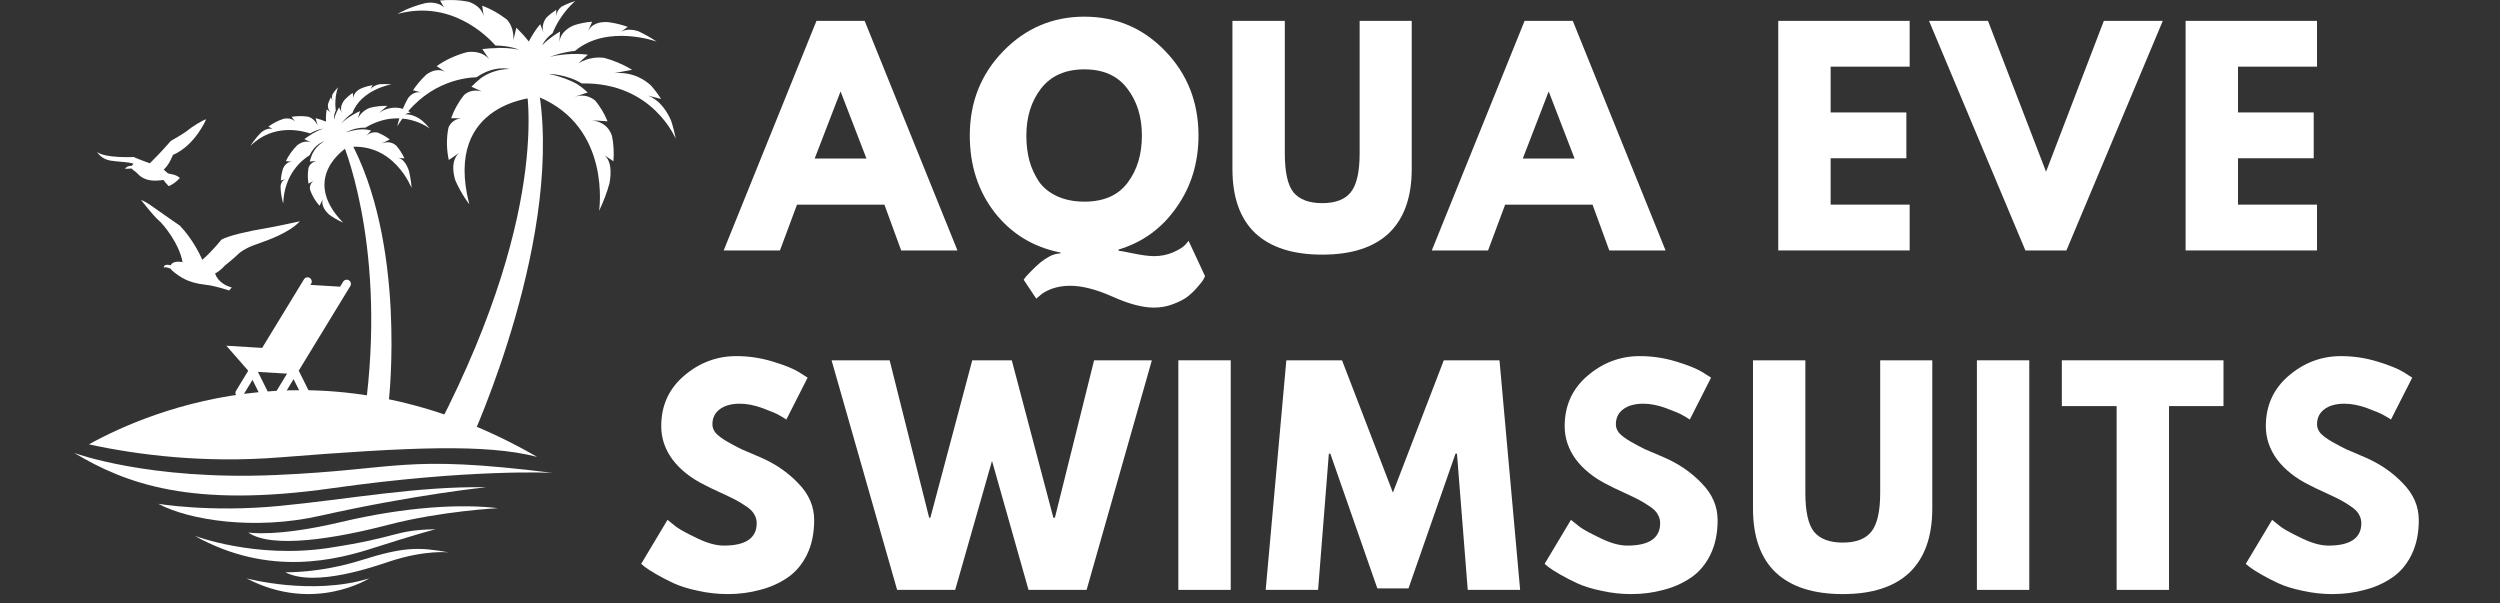 <?xml version="1.0" encoding="UTF-8"?>
<svg xmlns="http://www.w3.org/2000/svg" xmlns:xlink="http://www.w3.org/1999/xlink" width="174" zoomAndPan="magnify" viewBox="0 0 130.5 31.5" height="42" preserveAspectRatio="xMidYMid meet" version="1.0">
  <rect x="0" y="0" width="130.5" height="31.5" fill="#333333" stroke="none"/>
  <defs>
    <g></g>
    <clipPath id="89a8d02ac7">
      <path d="M 33 18 L 43 18 L 43 31.008 L 33 31.008 Z M 33 18 " clip-rule="nonzero"></path>
    </clipPath>
    <clipPath id="a62fdb4ecc">
      <path d="M 80 18 L 90 18 L 90 31.008 L 80 31.008 Z M 80 18 " clip-rule="nonzero"></path>
    </clipPath>
    <clipPath id="8f42a1011a">
      <path d="M 91 18 L 101 18 L 101 31.008 L 91 31.008 Z M 91 18 " clip-rule="nonzero"></path>
    </clipPath>
    <clipPath id="04abd109b4">
      <path d="M 117 18 L 127 18 L 127 31.008 L 117 31.008 Z M 117 18 " clip-rule="nonzero"></path>
    </clipPath>
    <clipPath id="488f95b2a8">
      <path d="M 3.875 23 L 29 23 L 29 26 L 3.875 26 Z M 3.875 23 " clip-rule="nonzero"></path>
    </clipPath>
    <clipPath id="be3f2113e9">
      <path d="M 12.836 30.172 L 19.289 30.172 L 19.289 31.008 L 12.836 31.008 Z M 12.836 30.172 " clip-rule="nonzero"></path>
    </clipPath>
    <clipPath id="526b7530bf">
      <path d="M 20.742 0 L 35.27 0 L 35.27 11.066 L 20.742 11.066 Z M 20.742 0 " clip-rule="nonzero"></path>
    </clipPath>
  </defs>
  <g fill="#ffffff" fill-opacity="1">
    <g transform="translate(38.182, 13.073)">
      <g>
        <path d="M 6.953 -11.984 L 11.797 0 L 8.859 0 L 7.984 -2.391 L 3.422 -2.391 L 2.531 0 L -0.406 0 L 4.438 -11.984 Z M 7.047 -4.797 L 5.703 -8.281 L 5.688 -8.281 L 4.344 -4.797 Z M 7.047 -4.797 "></path>
      </g>
    </g>
  </g>
  <g fill="#ffffff" fill-opacity="1">
    <g transform="translate(50.295, 13.073)">
      <g>
        <path d="M 3.797 2.516 L 3.141 1.531 C 3.172 1.488 3.207 1.438 3.25 1.375 C 3.301 1.32 3.406 1.211 3.562 1.047 C 3.719 0.891 3.867 0.75 4.016 0.625 C 4.16 0.508 4.328 0.398 4.516 0.297 C 4.711 0.203 4.895 0.156 5.062 0.156 L 5.062 0.109 C 3.645 -0.172 2.5 -0.867 1.625 -1.984 C 0.758 -3.109 0.328 -4.445 0.328 -6 C 0.328 -7.738 0.91 -9.207 2.078 -10.406 C 3.242 -11.602 4.656 -12.203 6.312 -12.203 C 7.977 -12.203 9.383 -11.602 10.531 -10.406 C 11.688 -9.207 12.266 -7.738 12.266 -6 C 12.266 -4.57 11.879 -3.316 11.109 -2.234 C 10.348 -1.148 9.344 -0.422 8.094 -0.047 L 8.094 0.016 C 8.156 0.016 8.41 0.062 8.859 0.156 C 9.316 0.25 9.68 0.297 9.953 0.297 C 10.316 0.297 10.648 0.227 10.953 0.094 C 11.254 -0.039 11.461 -0.172 11.578 -0.297 L 11.75 -0.5 L 12.609 1.344 C 12.586 1.395 12.555 1.457 12.516 1.531 C 12.473 1.602 12.375 1.727 12.219 1.906 C 12.062 2.094 11.891 2.258 11.703 2.406 C 11.516 2.551 11.266 2.68 10.953 2.797 C 10.641 2.922 10.301 2.984 9.938 2.984 C 9.344 2.984 8.617 2.789 7.766 2.406 C 6.922 2.031 6.188 1.844 5.562 1.844 C 5.227 1.844 4.91 1.895 4.609 2 C 4.316 2.113 4.109 2.234 3.984 2.359 Z M 3.281 -6 C 3.281 -5.531 3.332 -5.094 3.438 -4.688 C 3.551 -4.289 3.719 -3.926 3.938 -3.594 C 4.164 -3.27 4.484 -3.016 4.891 -2.828 C 5.297 -2.641 5.77 -2.547 6.312 -2.547 C 7.32 -2.547 8.07 -2.875 8.562 -3.531 C 9.062 -4.188 9.312 -5.008 9.312 -6 C 9.312 -6.977 9.055 -7.797 8.547 -8.453 C 8.047 -9.117 7.301 -9.453 6.312 -9.453 C 5.32 -9.453 4.566 -9.117 4.047 -8.453 C 3.535 -7.785 3.281 -6.969 3.281 -6 Z M 3.281 -6 "></path>
      </g>
    </g>
  </g>
  <g fill="#ffffff" fill-opacity="1">
    <g transform="translate(63.614, 13.073)">
      <g>
        <path d="M 10.078 -11.984 L 10.078 -4.25 C 10.078 -2.781 9.68 -1.664 8.891 -0.906 C 8.098 -0.156 6.938 0.219 5.406 0.219 C 3.875 0.219 2.707 -0.156 1.906 -0.906 C 1.113 -1.664 0.719 -2.781 0.719 -4.25 L 0.719 -11.984 L 3.453 -11.984 L 3.453 -5.062 C 3.453 -4.094 3.602 -3.414 3.906 -3.031 C 4.219 -2.656 4.719 -2.469 5.406 -2.469 C 6.094 -2.469 6.586 -2.656 6.891 -3.031 C 7.203 -3.414 7.359 -4.094 7.359 -5.062 L 7.359 -11.984 Z M 10.078 -11.984 "></path>
      </g>
    </g>
  </g>
  <g fill="#ffffff" fill-opacity="1">
    <g transform="translate(75.146, 13.073)">
      <g>
        <path d="M 6.953 -11.984 L 11.797 0 L 8.859 0 L 7.984 -2.391 L 3.422 -2.391 L 2.531 0 L -0.406 0 L 4.438 -11.984 Z M 7.047 -4.797 L 5.703 -8.281 L 5.688 -8.281 L 4.344 -4.797 Z M 7.047 -4.797 "></path>
      </g>
    </g>
  </g>
  <g fill="#ffffff" fill-opacity="1">
    <g transform="translate(87.259, 13.073)">
      <g></g>
    </g>
  </g>
  <g fill="#ffffff" fill-opacity="1">
    <g transform="translate(91.95, 13.073)">
      <g>
        <path d="M 7.734 -11.984 L 7.734 -9.594 L 3.609 -9.594 L 3.609 -7.203 L 7.562 -7.203 L 7.562 -4.812 L 3.609 -4.812 L 3.609 -2.391 L 7.734 -2.391 L 7.734 0 L 0.875 0 L 0.875 -11.984 Z M 7.734 -11.984 "></path>
      </g>
    </g>
  </g>
  <g fill="#ffffff" fill-opacity="1">
    <g transform="translate(101.101, 13.073)">
      <g>
        <path d="M 4.625 0 L -0.406 -11.984 L 2.672 -11.984 L 5.703 -4.109 L 8.719 -11.984 L 11.797 -11.984 L 6.766 0 Z M 4.625 0 "></path>
      </g>
    </g>
  </g>
  <g fill="#ffffff" fill-opacity="1">
    <g transform="translate(113.214, 13.073)">
      <g>
        <path d="M 7.734 -11.984 L 7.734 -9.594 L 3.609 -9.594 L 3.609 -7.203 L 7.562 -7.203 L 7.562 -4.812 L 3.609 -4.812 L 3.609 -2.391 L 7.734 -2.391 L 7.734 0 L 0.875 0 L 0.875 -11.984 Z M 7.734 -11.984 "></path>
      </g>
    </g>
  </g>
  <g clip-path="url(#89a8d02ac7)">
    <g fill="#ffffff" fill-opacity="1">
      <g transform="translate(33.141, 30.792)">
        <g>
          <path d="M 5.297 -12.203 C 5.941 -12.203 6.57 -12.109 7.188 -11.922 C 7.812 -11.734 8.273 -11.547 8.578 -11.359 L 9.016 -11.078 L 7.906 -8.891 C 7.82 -8.953 7.703 -9.023 7.547 -9.109 C 7.391 -9.203 7.098 -9.328 6.672 -9.484 C 6.242 -9.641 5.848 -9.719 5.484 -9.719 C 5.023 -9.719 4.672 -9.617 4.422 -9.422 C 4.172 -9.234 4.047 -8.973 4.047 -8.641 C 4.047 -8.484 4.102 -8.332 4.219 -8.188 C 4.344 -8.051 4.547 -7.898 4.828 -7.734 C 5.109 -7.578 5.352 -7.445 5.562 -7.344 C 5.781 -7.25 6.109 -7.109 6.547 -6.922 C 7.328 -6.586 7.988 -6.133 8.531 -5.562 C 9.082 -5 9.359 -4.359 9.359 -3.641 C 9.359 -2.953 9.234 -2.352 8.984 -1.844 C 8.734 -1.332 8.395 -0.93 7.969 -0.641 C 7.539 -0.348 7.062 -0.133 6.531 0 C 6.008 0.145 5.445 0.219 4.844 0.219 C 4.312 0.219 3.797 0.16 3.297 0.047 C 2.797 -0.055 2.375 -0.188 2.031 -0.344 C 1.695 -0.5 1.395 -0.656 1.125 -0.812 C 0.852 -0.969 0.648 -1.098 0.516 -1.203 L 0.328 -1.359 L 1.703 -3.656 C 1.816 -3.562 1.973 -3.438 2.172 -3.281 C 2.379 -3.133 2.742 -2.938 3.266 -2.688 C 3.785 -2.438 4.242 -2.312 4.641 -2.312 C 5.785 -2.312 6.359 -2.703 6.359 -3.484 C 6.359 -3.648 6.316 -3.801 6.234 -3.938 C 6.16 -4.082 6.02 -4.223 5.812 -4.359 C 5.602 -4.504 5.414 -4.617 5.25 -4.703 C 5.094 -4.785 4.832 -4.91 4.469 -5.078 C 4.102 -5.242 3.832 -5.375 3.656 -5.469 C 2.938 -5.82 2.375 -6.266 1.969 -6.797 C 1.57 -7.336 1.375 -7.922 1.375 -8.547 C 1.375 -9.617 1.77 -10.492 2.562 -11.172 C 3.363 -11.859 4.273 -12.203 5.297 -12.203 Z M 5.297 -12.203 "></path>
        </g>
      </g>
    </g>
  </g>
  <g fill="#ffffff" fill-opacity="1">
    <g transform="translate(43.627, 30.792)">
      <g>
        <path d="M 10.062 0 L 8.156 -6.734 L 6.234 0 L 3.203 0 L -0.219 -11.984 L 2.812 -11.984 L 4.875 -3.766 L 4.938 -3.766 L 7.125 -11.984 L 9.188 -11.984 L 11.359 -3.766 L 11.438 -3.766 L 13.484 -11.984 L 16.5 -11.984 L 13.094 0 Z M 10.062 0 "></path>
      </g>
    </g>
  </g>
  <g fill="#ffffff" fill-opacity="1">
    <g transform="translate(60.635, 30.792)">
      <g>
        <path d="M 3.609 -11.984 L 3.609 0 L 0.875 0 L 0.875 -11.984 Z M 3.609 -11.984 "></path>
      </g>
    </g>
  </g>
  <g fill="#ffffff" fill-opacity="1">
    <g transform="translate(65.835, 30.792)">
      <g>
        <path d="M 10.781 0 L 10.219 -7.109 L 10.141 -7.109 L 7.688 -0.078 L 6.062 -0.078 L 3.609 -7.109 L 3.531 -7.109 L 2.969 0 L 0.234 0 L 1.312 -11.984 L 4.219 -11.984 L 6.875 -5.078 L 9.531 -11.984 L 12.438 -11.984 L 13.516 0 Z M 10.781 0 "></path>
      </g>
    </g>
  </g>
  <g clip-path="url(#a62fdb4ecc)">
    <g fill="#ffffff" fill-opacity="1">
      <g transform="translate(80.301, 30.792)">
        <g>
          <path d="M 5.297 -12.203 C 5.941 -12.203 6.57 -12.109 7.188 -11.922 C 7.812 -11.734 8.273 -11.547 8.578 -11.359 L 9.016 -11.078 L 7.906 -8.891 C 7.82 -8.953 7.703 -9.023 7.547 -9.109 C 7.391 -9.203 7.098 -9.328 6.672 -9.484 C 6.242 -9.641 5.848 -9.719 5.484 -9.719 C 5.023 -9.719 4.672 -9.617 4.422 -9.422 C 4.172 -9.234 4.047 -8.973 4.047 -8.641 C 4.047 -8.484 4.102 -8.332 4.219 -8.188 C 4.344 -8.051 4.547 -7.898 4.828 -7.734 C 5.109 -7.578 5.352 -7.445 5.562 -7.344 C 5.781 -7.25 6.109 -7.109 6.547 -6.922 C 7.328 -6.586 7.988 -6.133 8.531 -5.562 C 9.082 -5 9.359 -4.359 9.359 -3.641 C 9.359 -2.953 9.234 -2.352 8.984 -1.844 C 8.734 -1.332 8.395 -0.93 7.969 -0.641 C 7.539 -0.348 7.062 -0.133 6.531 0 C 6.008 0.145 5.445 0.219 4.844 0.219 C 4.312 0.219 3.797 0.16 3.297 0.047 C 2.797 -0.055 2.375 -0.188 2.031 -0.344 C 1.695 -0.5 1.395 -0.656 1.125 -0.812 C 0.852 -0.969 0.648 -1.098 0.516 -1.203 L 0.328 -1.359 L 1.703 -3.656 C 1.816 -3.562 1.973 -3.438 2.172 -3.281 C 2.379 -3.133 2.742 -2.938 3.266 -2.688 C 3.785 -2.438 4.242 -2.312 4.641 -2.312 C 5.785 -2.312 6.359 -2.703 6.359 -3.484 C 6.359 -3.648 6.316 -3.801 6.234 -3.938 C 6.16 -4.082 6.02 -4.223 5.812 -4.359 C 5.602 -4.504 5.414 -4.617 5.25 -4.703 C 5.094 -4.785 4.832 -4.91 4.469 -5.078 C 4.102 -5.242 3.832 -5.375 3.656 -5.469 C 2.938 -5.82 2.375 -6.266 1.969 -6.797 C 1.57 -7.336 1.375 -7.922 1.375 -8.547 C 1.375 -9.617 1.77 -10.492 2.562 -11.172 C 3.363 -11.859 4.273 -12.203 5.297 -12.203 Z M 5.297 -12.203 "></path>
        </g>
      </g>
    </g>
  </g>
  <g clip-path="url(#8f42a1011a)">
    <g fill="#ffffff" fill-opacity="1">
      <g transform="translate(90.787, 30.792)">
        <g>
          <path d="M 10.078 -11.984 L 10.078 -4.25 C 10.078 -2.781 9.68 -1.664 8.891 -0.906 C 8.098 -0.156 6.938 0.219 5.406 0.219 C 3.875 0.219 2.707 -0.156 1.906 -0.906 C 1.113 -1.664 0.719 -2.781 0.719 -4.25 L 0.719 -11.984 L 3.453 -11.984 L 3.453 -5.062 C 3.453 -4.094 3.602 -3.414 3.906 -3.031 C 4.219 -2.656 4.719 -2.469 5.406 -2.469 C 6.094 -2.469 6.586 -2.656 6.891 -3.031 C 7.203 -3.414 7.359 -4.094 7.359 -5.062 L 7.359 -11.984 Z M 10.078 -11.984 "></path>
        </g>
      </g>
    </g>
  </g>
  <g fill="#ffffff" fill-opacity="1">
    <g transform="translate(102.319, 30.792)">
      <g>
        <path d="M 3.609 -11.984 L 3.609 0 L 0.875 0 L 0.875 -11.984 Z M 3.609 -11.984 "></path>
      </g>
    </g>
  </g>
  <g fill="#ffffff" fill-opacity="1">
    <g transform="translate(107.519, 30.792)">
      <g>
        <path d="M 0.109 -9.594 L 0.109 -11.984 L 8.547 -11.984 L 8.547 -9.594 L 5.703 -9.594 L 5.703 0 L 2.969 0 L 2.969 -9.594 Z M 0.109 -9.594 "></path>
      </g>
    </g>
  </g>
  <g clip-path="url(#04abd109b4)">
    <g fill="#ffffff" fill-opacity="1">
      <g transform="translate(116.902, 30.792)">
        <g>
          <path d="M 5.297 -12.203 C 5.941 -12.203 6.57 -12.109 7.188 -11.922 C 7.812 -11.734 8.273 -11.547 8.578 -11.359 L 9.016 -11.078 L 7.906 -8.891 C 7.82 -8.953 7.703 -9.023 7.547 -9.109 C 7.391 -9.203 7.098 -9.328 6.672 -9.484 C 6.242 -9.641 5.848 -9.719 5.484 -9.719 C 5.023 -9.719 4.672 -9.617 4.422 -9.422 C 4.172 -9.234 4.047 -8.973 4.047 -8.641 C 4.047 -8.484 4.102 -8.332 4.219 -8.188 C 4.344 -8.051 4.547 -7.898 4.828 -7.734 C 5.109 -7.578 5.352 -7.445 5.562 -7.344 C 5.781 -7.25 6.109 -7.109 6.547 -6.922 C 7.328 -6.586 7.988 -6.133 8.531 -5.562 C 9.082 -5 9.359 -4.359 9.359 -3.641 C 9.359 -2.953 9.234 -2.352 8.984 -1.844 C 8.734 -1.332 8.395 -0.93 7.969 -0.641 C 7.539 -0.348 7.062 -0.133 6.531 0 C 6.008 0.145 5.445 0.219 4.844 0.219 C 4.312 0.219 3.797 0.16 3.297 0.047 C 2.797 -0.055 2.375 -0.188 2.031 -0.344 C 1.695 -0.5 1.395 -0.656 1.125 -0.812 C 0.852 -0.969 0.648 -1.098 0.516 -1.203 L 0.328 -1.359 L 1.703 -3.656 C 1.816 -3.562 1.973 -3.438 2.172 -3.281 C 2.379 -3.133 2.742 -2.938 3.266 -2.688 C 3.785 -2.438 4.242 -2.312 4.641 -2.312 C 5.785 -2.312 6.359 -2.703 6.359 -3.484 C 6.359 -3.648 6.316 -3.801 6.234 -3.938 C 6.16 -4.082 6.02 -4.223 5.812 -4.359 C 5.602 -4.504 5.414 -4.617 5.25 -4.703 C 5.094 -4.785 4.832 -4.91 4.469 -5.078 C 4.102 -5.242 3.832 -5.375 3.656 -5.469 C 2.938 -5.82 2.375 -6.266 1.969 -6.797 C 1.57 -7.336 1.375 -7.922 1.375 -8.547 C 1.375 -9.617 1.77 -10.492 2.562 -11.172 C 3.363 -11.859 4.273 -12.203 5.297 -12.203 Z M 5.297 -12.203 "></path>
        </g>
      </g>
    </g>
  </g>
  <path fill="#ffffff" d="M 22.867 22.285 L 24.566 23.023 C 24.566 23.023 29.625 12.059 28.031 4.184 L 27.418 4.219 C 27.418 4.219 28.957 10.496 22.867 22.285 " fill-opacity="1" fill-rule="nonzero"></path>
  <path fill="#ffffff" d="M 19.141 20.746 L 20.297 20.906 C 20.297 20.906 21.246 12.664 18.199 7.199 L 17.848 7.355 C 17.848 7.355 20.102 12.48 19.141 20.746 " fill-opacity="1" fill-rule="nonzero"></path>
  <path fill="#ffffff" d="M 12.949 19.367 L 12.93 19.32 L 11.816 18.047 L 13.684 18.16 L 15.867 14.582 C 15.93 14.477 16.062 14.445 16.168 14.508 C 16.27 14.57 16.305 14.707 16.242 14.809 L 16.203 14.871 L 17.754 14.965 L 17.91 14.707 C 17.973 14.602 18.109 14.57 18.215 14.633 C 18.316 14.695 18.348 14.832 18.285 14.934 L 15.594 19.348 L 16.164 20.496 C 16.219 20.602 16.176 20.734 16.066 20.789 C 16.031 20.805 15.992 20.812 15.957 20.812 C 15.879 20.805 15.809 20.762 15.773 20.688 L 15.324 19.793 L 14.742 20.75 C 14.699 20.82 14.621 20.859 14.543 20.852 C 14.508 20.852 14.473 20.84 14.441 20.82 C 14.336 20.758 14.305 20.621 14.367 20.52 L 14.984 19.504 L 13.465 19.414 L 13.953 20.395 C 14.008 20.504 13.965 20.637 13.855 20.691 C 13.82 20.707 13.781 20.715 13.742 20.715 C 13.668 20.707 13.598 20.664 13.559 20.59 L 13.18 19.828 L 12.695 20.625 C 12.652 20.695 12.574 20.734 12.496 20.73 C 12.461 20.727 12.426 20.715 12.395 20.695 C 12.293 20.633 12.258 20.5 12.324 20.395 L 12.949 19.367 " fill-opacity="1" fill-rule="nonzero"></path>
  <path fill="#ffffff" d="M 6.922 8.797 L 6.926 8.793 C 6.926 8.797 6.926 8.797 6.926 8.797 C 6.926 8.797 6.922 8.797 6.922 8.797 Z M 5.07 7.934 C 5.07 7.934 5.273 8.301 5.762 8.383 C 6.23 8.457 6.746 8.449 6.973 8.551 C 6.91 8.605 6.879 8.656 6.879 8.656 C 6.605 8.645 6.527 8.812 6.527 8.812 L 6.883 8.797 C 6.91 8.859 6.984 8.898 7.074 8.965 C 7.219 9.07 7.262 9.223 7.633 9.359 C 8.004 9.496 8.531 9.391 8.531 9.391 C 8.625 9.531 8.805 9.715 8.805 9.715 C 9.152 9.578 9.387 9.289 9.387 9.289 C 9.191 9.094 8.828 9.078 8.781 9.055 C 8.738 9.035 8.547 8.852 8.547 8.852 C 8.852 8.582 9.023 8.09 9.023 8.09 C 10.188 7.59 10.762 6.23 10.762 6.23 C 10.59 6.254 9.984 6.645 9.809 6.797 C 9.637 6.949 8.918 7.355 8.918 7.355 C 8.359 8.004 7.824 8.52 7.824 8.52 C 7.824 8.52 7.809 8.52 7.785 8.516 L 7.789 8.512 C 7.789 8.512 7.223 8.309 6.973 8.195 C 6.973 8.195 5.5 8.27 5.07 7.934 " fill-opacity="1" fill-rule="nonzero"></path>
  <path fill="#ffffff" d="M 8.273 11.492 C 8.008 11.27 7.359 10.434 7.359 10.434 C 7.359 10.434 7.609 10.523 7.965 10.785 C 8.316 11.043 9.383 11.773 9.383 11.773 C 10.039 12.453 10.438 13.281 10.562 13.562 C 11.137 13.055 11.547 12.52 11.547 12.52 C 11.879 12.301 13.094 12.043 13.746 11.938 C 14.398 11.832 15.652 11.551 15.652 11.551 C 15.117 12.141 13.988 12.543 13.363 12.758 C 12.742 12.973 12.48 13.223 12.48 13.223 C 12.129 13.559 11.754 13.848 11.754 13.848 C 11.523 14.098 11.348 14.219 11.23 14.273 C 11.25 14.352 11.406 14.82 12.098 15.004 L 11.961 15.164 C 11.961 15.164 11.281 14.93 10.781 14.871 C 10.281 14.816 9.773 14.703 9.309 14.375 C 9.027 14.172 8.934 14.082 8.902 14.023 C 8.594 13.902 8.547 13.973 8.547 13.973 C 8.551 13.797 8.746 13.805 8.91 13.848 C 8.953 13.754 9.086 13.621 9.461 13.672 L 9.531 13.688 C 9.359 12.723 8.539 11.715 8.273 11.492 " fill-opacity="1" fill-rule="nonzero"></path>
  <path fill="#ffffff" d="M 14.602 23.875 C 21.328 23.344 25.336 23.152 28.035 23.848 C 17.145 17.559 7.973 21.352 4.641 23.195 C 7.195 23.75 10.652 24.188 14.602 23.875 " fill-opacity="1" fill-rule="nonzero"></path>
  <g clip-path="url(#488f95b2a8)">
    <path fill="#ffffff" d="M 3.875 23.645 C 3.875 23.645 7.738 25.086 14.371 24.797 C 21.004 24.508 20.945 23.703 28.848 24.684 C 28.848 24.684 24.637 24.453 17.312 25.488 C 9.988 26.527 6.586 25.258 3.875 23.645 " fill-opacity="1" fill-rule="nonzero"></path>
  </g>
  <path fill="#ffffff" d="M 8.258 26.297 C 8.258 26.297 10.91 26.758 14.547 26.414 C 18.18 26.066 21.754 25.375 25.387 25.434 C 25.387 25.434 21.695 25.805 16.68 26.93 C 13.289 27.691 9.875 27.16 8.258 26.297 " fill-opacity="1" fill-rule="nonzero"></path>
  <path fill="#ffffff" d="M 10.16 27.969 C 10.16 27.969 13.332 29.18 17.141 28.605 C 20.945 28.027 20.484 27.68 22.734 27.625 C 22.734 27.625 21.551 27.941 19.59 28.574 C 17.629 29.211 14.082 30.16 10.16 27.969 " fill-opacity="1" fill-rule="nonzero"></path>
  <path fill="#ffffff" d="M 14.891 29.871 C 14.891 29.871 16.68 29.93 18.871 29.238 C 21.062 28.547 21.867 28.547 23.426 28.836 C 23.426 28.836 22.215 28.691 20.371 29.297 C 19.586 29.555 16.449 30.68 14.891 29.871 " fill-opacity="1" fill-rule="nonzero"></path>
  <g clip-path="url(#be3f2113e9)">
    <path fill="#ffffff" d="M 12.871 30.191 C 12.871 30.191 16.273 31.113 19.273 30.191 C 19.273 30.191 16.391 32.035 12.871 30.191 " fill-opacity="1" fill-rule="nonzero"></path>
  </g>
  <path fill="#ffffff" d="M 12.957 27.797 C 12.957 27.797 14.402 28.055 17.805 27.25 C 21.207 26.441 24.117 26.297 25.992 26.527 C 25.992 26.527 23.051 26.672 20.285 27.391 C 17.516 28.113 14.199 28.66 12.957 27.797 " fill-opacity="1" fill-rule="nonzero"></path>
  <g clip-path="url(#526b7530bf)">
    <path fill="#ffffff" d="M 21.969 4.82 L 21.559 4.711 C 21.746 4.434 21.977 4.152 22.258 3.891 C 22.445 3.754 22.855 3.527 23.258 3.762 L 22.793 3.453 C 23.23 3.145 23.754 2.887 24.391 2.719 C 24.699 2.68 25.199 2.695 25.539 3.094 L 25.176 2.562 C 25.43 2.531 25.695 2.512 25.977 2.508 C 25.977 2.508 25.973 2.504 25.969 2.5 C 26.285 2.496 26.672 2.512 27.082 2.59 C 27.082 2.59 26.648 2.387 25.863 2.375 C 25.398 1.848 23.516 -0.02 20.754 0.727 C 20.754 0.727 21.332 0.371 22.215 0.16 C 22.438 0.121 22.871 0.102 23.18 0.383 L 22.969 0.027 C 23.434 -0.02 23.949 -0.012 24.484 0.098 C 24.758 0.199 25.141 0.41 25.246 0.832 L 25.172 0.297 C 25.598 0.457 26.027 0.688 26.449 1.012 C 26.617 1.188 26.828 1.531 26.801 2.09 L 26.953 1.445 C 27.172 1.66 27.391 1.895 27.605 2.168 C 27.746 1.891 27.938 1.57 28.199 1.262 L 28.371 1.703 C 28.25 1.344 28.426 1.043 28.52 0.922 C 28.672 0.773 28.848 0.637 29.039 0.512 L 29.027 0.875 C 29.047 0.621 29.184 0.453 29.305 0.352 C 29.523 0.234 29.766 0.133 30.031 0.055 C 30.031 0.055 29.277 0.656 28.844 1.734 C 28.406 2.066 28.312 2.359 28.312 2.359 C 28.598 2.035 29.094 1.73 29.234 1.648 L 29.199 2.211 C 29.254 1.648 29.773 1.395 29.984 1.312 C 30.266 1.223 30.578 1.156 30.91 1.133 L 30.68 1.66 C 30.965 1.008 31.836 1.168 31.836 1.168 C 32.133 1.211 32.445 1.289 32.77 1.402 L 32.41 1.664 C 32.715 1.48 33.117 1.562 33.328 1.633 C 33.633 1.777 33.953 1.953 34.281 2.172 C 34.281 2.172 31.715 1.242 30.016 2.656 C 29.293 2.727 28.699 2.973 28.699 2.973 C 29.176 2.84 29.766 2.812 30.188 2.816 C 30.324 2.82 30.488 2.832 30.684 2.855 L 30.191 3.305 C 30.738 2.98 31.242 2.98 31.551 3.023 C 32.008 3.148 32.508 3.344 32.996 3.645 L 32.062 3.816 C 33.086 3.734 33.727 4.223 33.984 4.469 C 34.168 4.676 34.344 4.906 34.508 5.164 L 33.828 4.992 C 34.543 5.27 34.902 5.988 35.039 6.32 C 35.133 6.605 35.211 6.914 35.273 7.25 C 35.273 7.25 34.078 4.281 30.363 4.355 C 29.582 3.871 28.645 3.855 28.645 3.855 C 29.312 4.004 29.781 4.199 30.094 4.371 C 30.145 4.402 30.387 4.551 30.68 4.828 L 29.988 5.051 C 30.516 4.883 30.887 5.094 31.082 5.262 C 31.312 5.547 31.539 5.902 31.715 6.332 L 30.891 6.277 C 31.648 6.375 31.879 6.863 31.949 7.113 C 32.027 7.504 32.059 7.938 32.02 8.418 L 31.434 8.02 C 31.941 8.301 31.914 9.035 31.816 9.562 C 31.695 10.012 31.52 10.492 31.273 11.004 C 31.273 11.004 31.934 6.656 28.121 5.062 C 28.121 5.062 23.102 5.234 24.496 10.66 C 24.496 10.66 24.098 10.172 23.766 9.41 C 23.68 9.133 23.504 8.395 23.965 7.984 L 23.426 8.352 C 23.316 7.832 23.289 7.254 23.41 6.66 C 23.5 6.453 23.684 6.227 24.055 6.18 L 23.551 6.168 C 23.691 5.766 23.91 5.355 24.23 4.953 C 24.391 4.812 24.684 4.652 25.145 4.77 L 24.609 4.527 C 24.762 4.371 24.93 4.219 25.117 4.066 C 25.449 3.84 25.945 3.609 26.594 3.602 C 26.594 3.602 25.801 3.387 24.879 4.031 C 24.148 4.055 22.125 4.332 20.742 6.586 C 20.742 6.586 20.855 5.922 21.297 5.129 C 21.414 4.969 21.633 4.77 21.969 4.82 " fill-opacity="1" fill-rule="nonzero"></path>
  </g>
  <path fill="#ffffff" d="M 14.898 9.359 L 14.656 9.422 C 14.672 9.223 14.707 9.012 14.773 8.797 C 14.832 8.672 14.977 8.434 15.254 8.438 L 14.922 8.414 C 15.055 8.129 15.25 7.844 15.527 7.57 C 15.676 7.461 15.938 7.324 16.227 7.43 L 15.887 7.262 C 16.008 7.172 16.137 7.082 16.281 7 C 16.281 7 16.277 6.996 16.273 6.996 C 16.434 6.902 16.641 6.797 16.871 6.715 C 16.871 6.715 16.59 6.738 16.184 6.965 C 15.789 6.828 14.277 6.422 13.078 7.613 C 13.078 7.613 13.273 7.262 13.66 6.891 C 13.766 6.809 13.98 6.672 14.223 6.727 L 14.012 6.605 C 14.234 6.445 14.504 6.297 14.809 6.199 C 14.98 6.168 15.238 6.164 15.414 6.352 L 15.223 6.098 C 15.484 6.055 15.773 6.047 16.086 6.09 C 16.223 6.133 16.434 6.246 16.582 6.543 L 16.473 6.168 C 16.645 6.211 16.828 6.27 17.02 6.348 C 17.008 6.164 17.012 5.941 17.055 5.707 L 17.273 5.883 C 17.109 5.734 17.109 5.531 17.121 5.438 C 17.16 5.32 17.207 5.199 17.27 5.078 L 17.371 5.266 C 17.305 5.133 17.328 5.004 17.359 4.918 C 17.438 4.793 17.531 4.672 17.645 4.555 C 17.645 4.555 17.434 5.082 17.527 5.762 C 17.398 6.062 17.438 6.238 17.438 6.238 C 17.488 5.988 17.652 5.688 17.703 5.605 L 17.848 5.902 C 17.711 5.598 17.902 5.316 17.988 5.211 C 18.109 5.082 18.246 4.961 18.414 4.848 L 18.449 5.188 C 18.402 4.77 18.898 4.598 18.898 4.598 C 19.062 4.531 19.246 4.48 19.445 4.445 L 19.336 4.684 C 19.441 4.5 19.672 4.426 19.797 4.398 C 19.996 4.383 20.215 4.383 20.445 4.398 C 20.445 4.398 18.855 4.668 18.398 5.895 C 18.047 6.141 17.816 6.441 17.816 6.441 C 18.02 6.234 18.316 6.047 18.535 5.926 C 18.605 5.887 18.691 5.844 18.797 5.801 L 18.68 6.176 C 18.863 5.848 19.121 5.699 19.293 5.633 C 19.562 5.562 19.879 5.516 20.219 5.527 L 19.789 5.891 C 20.289 5.547 20.762 5.609 20.965 5.664 C 21.121 5.715 21.277 5.781 21.438 5.867 L 21.039 5.977 C 21.488 5.91 21.883 6.172 22.047 6.305 C 22.18 6.426 22.312 6.559 22.441 6.715 C 22.441 6.715 20.957 5.539 19.074 6.664 C 18.531 6.645 18.043 6.91 18.043 6.91 C 18.434 6.789 18.73 6.754 18.941 6.75 C 18.977 6.75 19.141 6.758 19.375 6.812 L 19.086 7.129 C 19.305 6.891 19.559 6.891 19.707 6.918 C 19.91 7 20.129 7.113 20.348 7.281 L 19.906 7.496 C 20.324 7.324 20.586 7.508 20.695 7.613 C 20.848 7.793 20.992 8.008 21.113 8.266 L 20.695 8.234 C 21.039 8.227 21.238 8.609 21.344 8.91 C 21.41 9.18 21.461 9.473 21.484 9.812 C 21.484 9.812 20.555 7.387 18.129 7.684 C 18.129 7.684 15.602 9.238 17.906 11.617 C 17.906 11.617 17.559 11.484 17.164 11.188 C 17.039 11.07 16.734 10.746 16.848 10.398 L 16.68 10.742 C 16.473 10.508 16.289 10.223 16.18 9.879 C 16.164 9.746 16.191 9.578 16.367 9.445 L 16.105 9.586 C 16.059 9.34 16.055 9.066 16.102 8.766 C 16.141 8.645 16.242 8.477 16.516 8.402 L 16.168 8.434 C 16.203 8.309 16.242 8.18 16.297 8.047 C 16.398 7.836 16.586 7.574 16.918 7.379 C 16.918 7.379 16.445 7.5 16.164 8.102 C 15.793 8.328 14.836 9.062 14.785 10.621 C 14.785 10.621 14.652 10.25 14.645 9.711 C 14.656 9.598 14.711 9.43 14.898 9.359 " fill-opacity="1" fill-rule="nonzero"></path>
</svg>
